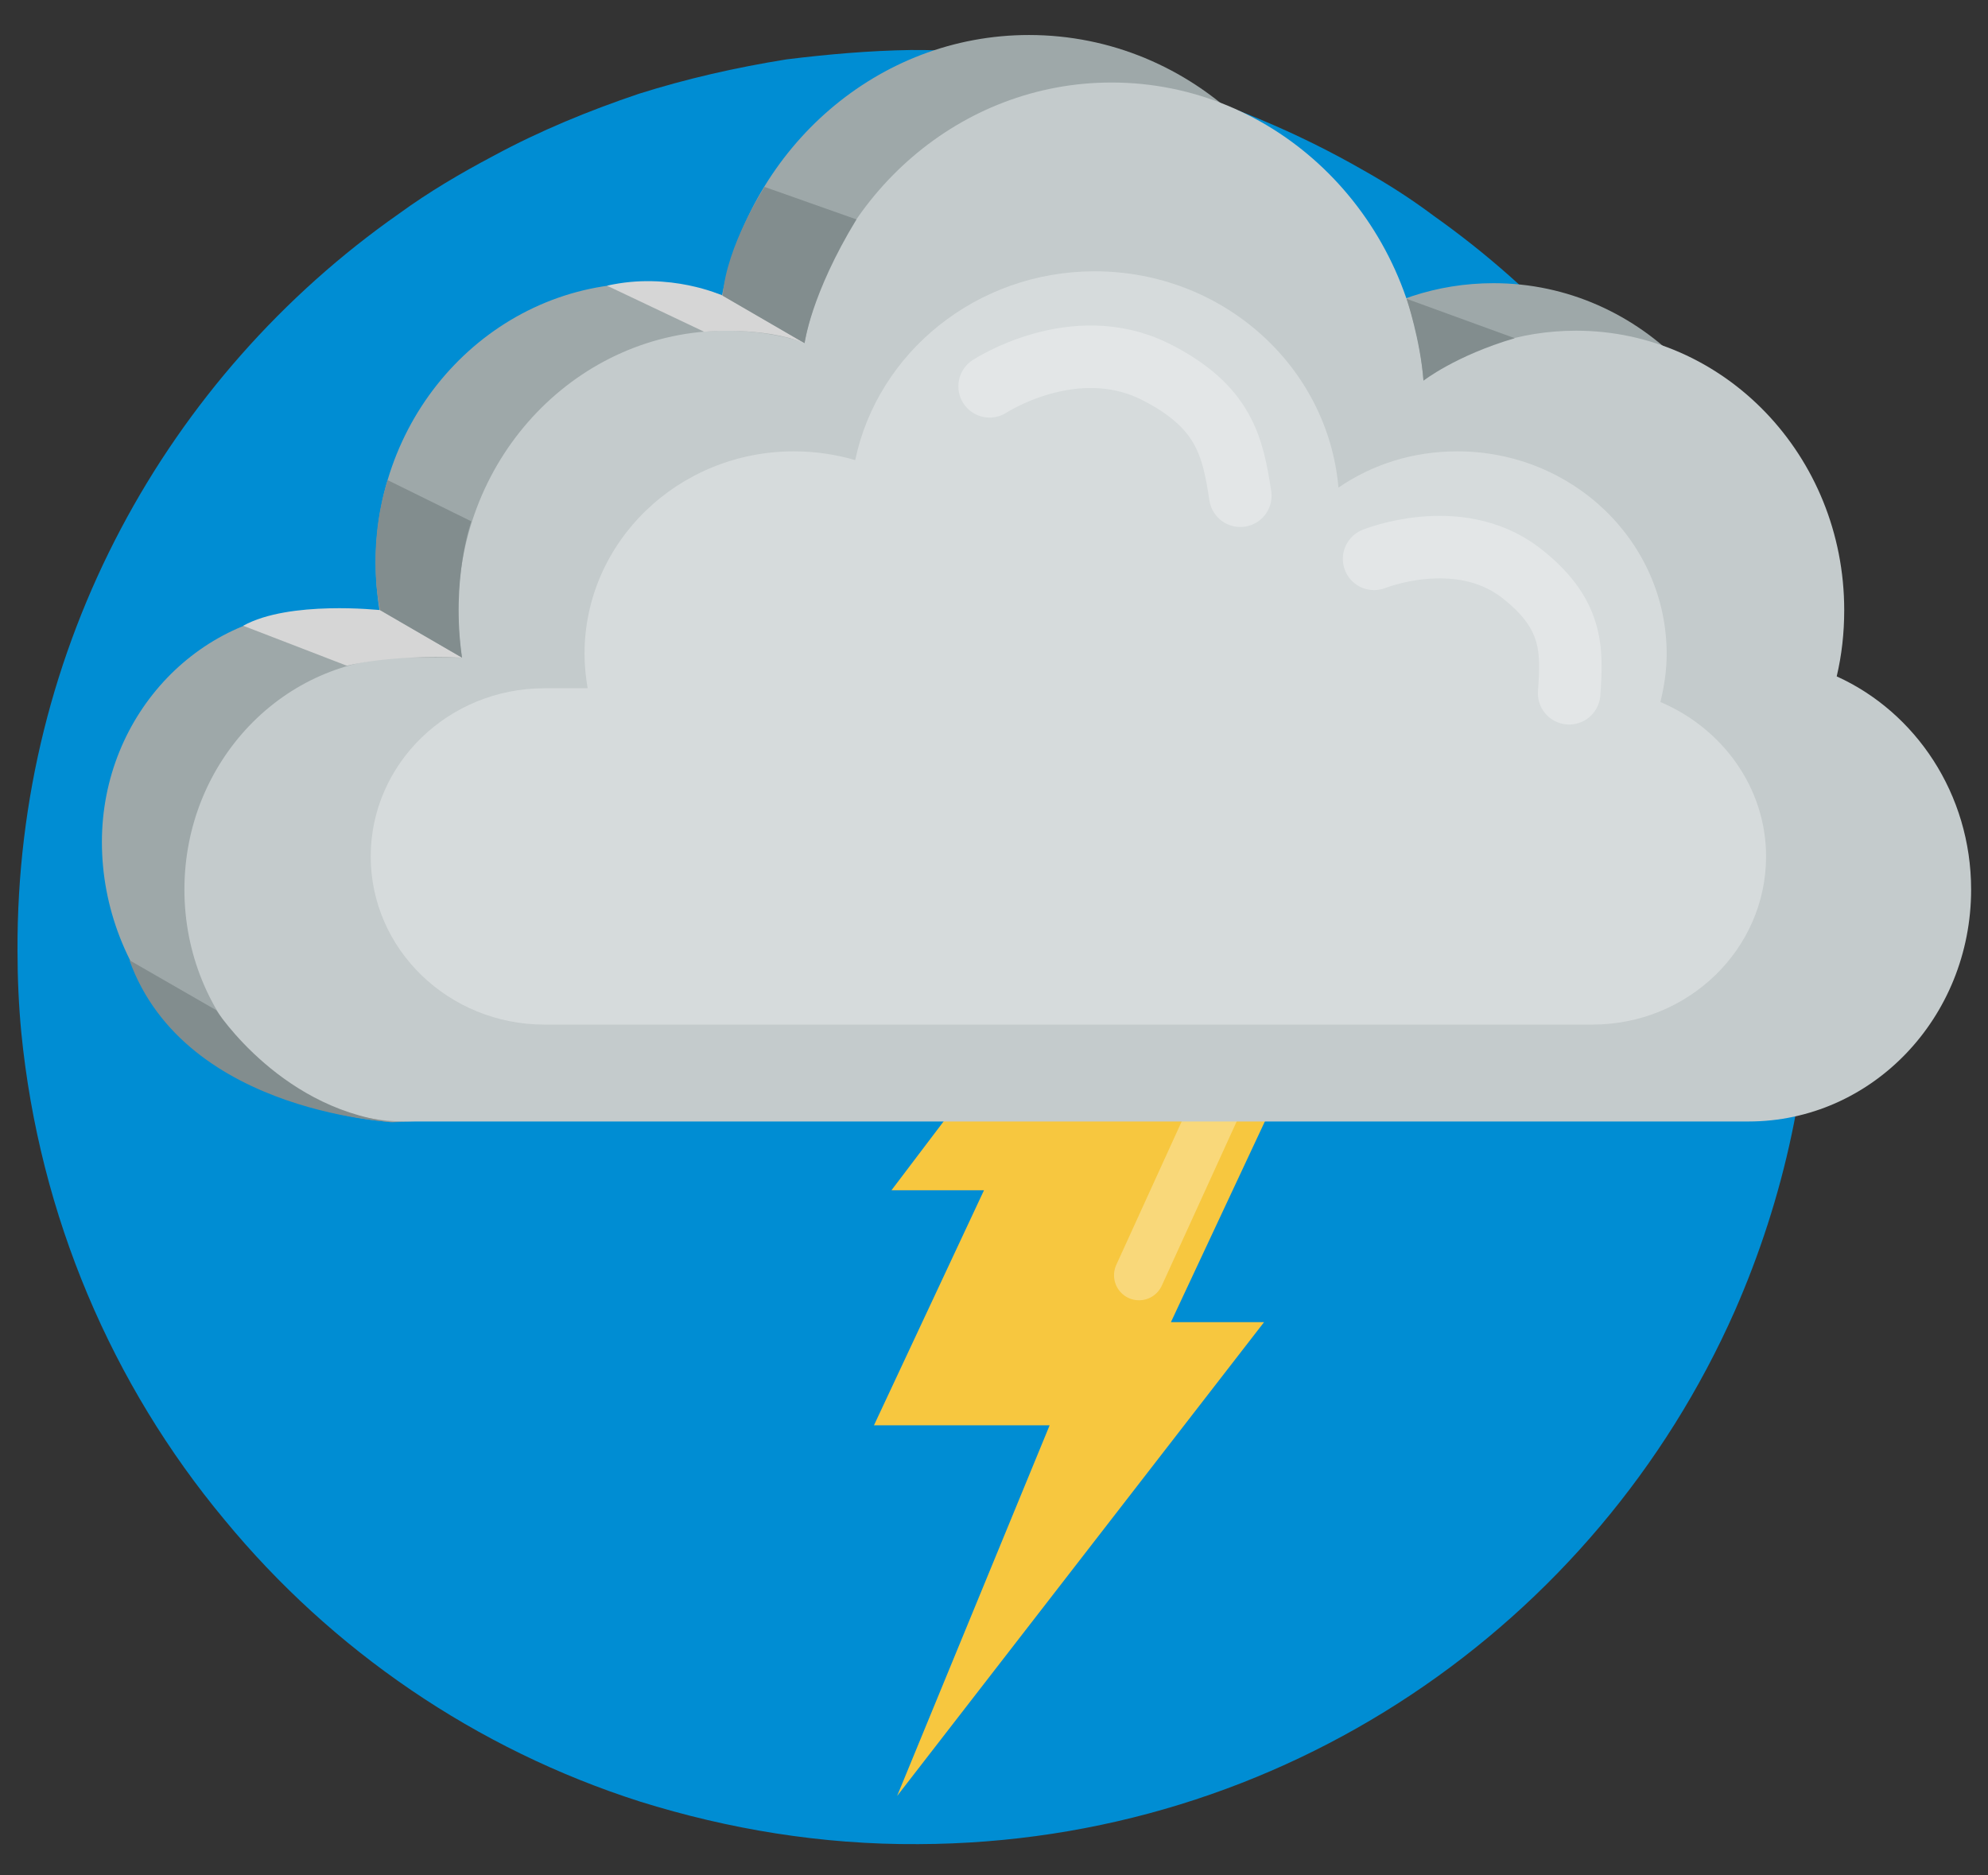 <svg xmlns="http://www.w3.org/2000/svg" viewBox="0 0 318 300"><rect x="0" y="0" width="318" height="300" fill="#333333" stroke="none"/><path fill="#008dd3" d="M289.7 151c.1 20.9-4.3 40.7-12.2 58.7-22.2 50.2-72.3 85.1-130.6 85.3-15.5.1-30.4-2.4-44.5-6.8-26.3-8.4-49.3-24.2-66.5-45.1-17.9-21.5-29.6-48.5-32.5-78-.4-4.2-.6-8.6-.6-13-.2-48.7 23.9-91.9 61-117.9 4.8-3.5 9.9-6.5 15.2-9.3 7.4-4 15.2-7.2 23.2-9.9 7.6-2.4 15.5-4.2 23.6-5.5 6.5-.8 13.2-1.4 19.9-1.5 26.3-.1 51.1 7 72.5 19.3 3.9 2.2 7.5 4.5 11.1 7.2 17.1 12.1 31.4 27.9 41.8 46.3 1.2 2.1 2.3 4.1 3.4 6.3.8 1.9 1.8 3.7 2.6 5.6 2.7 6.1 5.1 12.3 7 18.8 2.1 7.2 3.7 14.6 4.5 22.1.7 5.7 1.1 11.5 1.1 17.4z"/><path fill="#f7c73f" d="M204.9 173.9h-28.1l27-64.3-61.2 80.8h14.8L139.8 228h28.1l-24.4 59.3 58.7-75.8h-14.9z"/><path fill="none" stroke="#fff" stroke-linecap="round" stroke-linejoin="round" stroke-miterlimit="10" stroke-width="8" d="M196.2 173.3l-14 30.7h0" opacity=".31"/><path fill="#9ea8a9" d="M280.6 100.6c.8-3.4 1.2-6.9 1.2-10.6 0-24.7-19.2-44.7-42.9-44.7-9.1 0-17.5 2.9-24.4 7.9-2.2-26.7-23.7-47.6-49.9-47.6-24.2 0-44.4 17.9-49.1 41.6-4-1.3-8.2-1.9-12.5-1.9-23.7 0-42.9 20-42.9 44.7 0 2.6.2 5.1.6 7.6h-8.8c-19.7 0-35.6 16.6-35.6 37.1s15.3 41.8 46.1 44.8l204.1-7.7c19.7 0 35.6-16.6 35.6-37.1 0-15.3-8.8-28.4-21.5-34.1z"/><path fill="#c4cbcc" d="M293.8 108.2c.8-3.4 1.2-6.9 1.2-10.6 0-24.7-19.2-44.7-42.9-44.7-9.1 0-17.5 2.9-24.4 7.9-2.2-26.7-23.7-47.6-49.9-47.6-24.2 0-44.4 17.9-49.1 41.6-4-1.3-8.2-1.9-12.5-1.9-23.7 0-42.9 20-42.9 44.7 0 2.6.2 5.1.6 7.6h-8.8c-19.7 0-35.6 16.6-35.6 37.1s15.9 37.1 35.6 37.1h214.6c19.7 0 35.6-16.6 35.6-37.1 0-15.3-8.9-28.4-21.5-34.1z"/><path fill="#fff" d="M265.6 112.3c.6-2.5 1-5 1-7.7 0-17.9-15-32.4-33.5-32.4-7.1 0-13.6 2.1-19 5.8-1.7-19.4-18.5-34.6-39-34.6-18.9 0-34.7 13-38.3 30.2-3.1-.9-6.4-1.4-9.8-1.4-18.5 0-33.5 14.5-33.5 32.4 0 1.9.2 3.7.5 5.5h-6.9c-15.4 0-27.8 12.1-27.8 26.9 0 14.9 12.5 26.9 27.8 26.9h167.6c15.4 0 27.8-12.1 27.8-26.9 0-11-7-20.5-16.9-24.7z" opacity=".31"/><path fill="#d6d6d6" d="M60.8 97.6s-14.5-1.6-21.9 2.5l16.6 6.4s6.4-1.8 18.4-1.3l-13.1-7.6zm67.9-42.7l-13.1-7.6s-8.4-3.9-18.5-1.6l15.6 7.4c-.1-.1 9.5-.9 16 1.8z"/><path fill="#828d8e" d="M227.7 60.9s5.1-4 14.6-6.8L225 47.8s2.2 6.6 2.7 13.1zM64.1 179.6s-34.4-1-43.4-26l13.9 8s10.7 16.6 29.5 18zm9.8-74.4l-13.1-7.6s-2.3-9.5 1.2-20.8l13.4 6.6s-3.3 9.1-1.5 21.8zm41.7-57.9l13.1 7.6s1-7.8 8.3-19.8l-14.7-5.2s-6.1 9.4-6.7 17.4z"/><path fill="none" stroke="#fff" stroke-linecap="round" stroke-linejoin="round" stroke-miterlimit="10" stroke-width="10" d="M158.3 61.8s13.4-8.8 26.4-2.4c11.2 5.6 12.5 12.1 13.7 19.9m21.4 10.1s13.3-5.4 23.3 2.1c8.6 6.6 8.4 12.4 7.9 19.4" opacity=".31"/></svg>